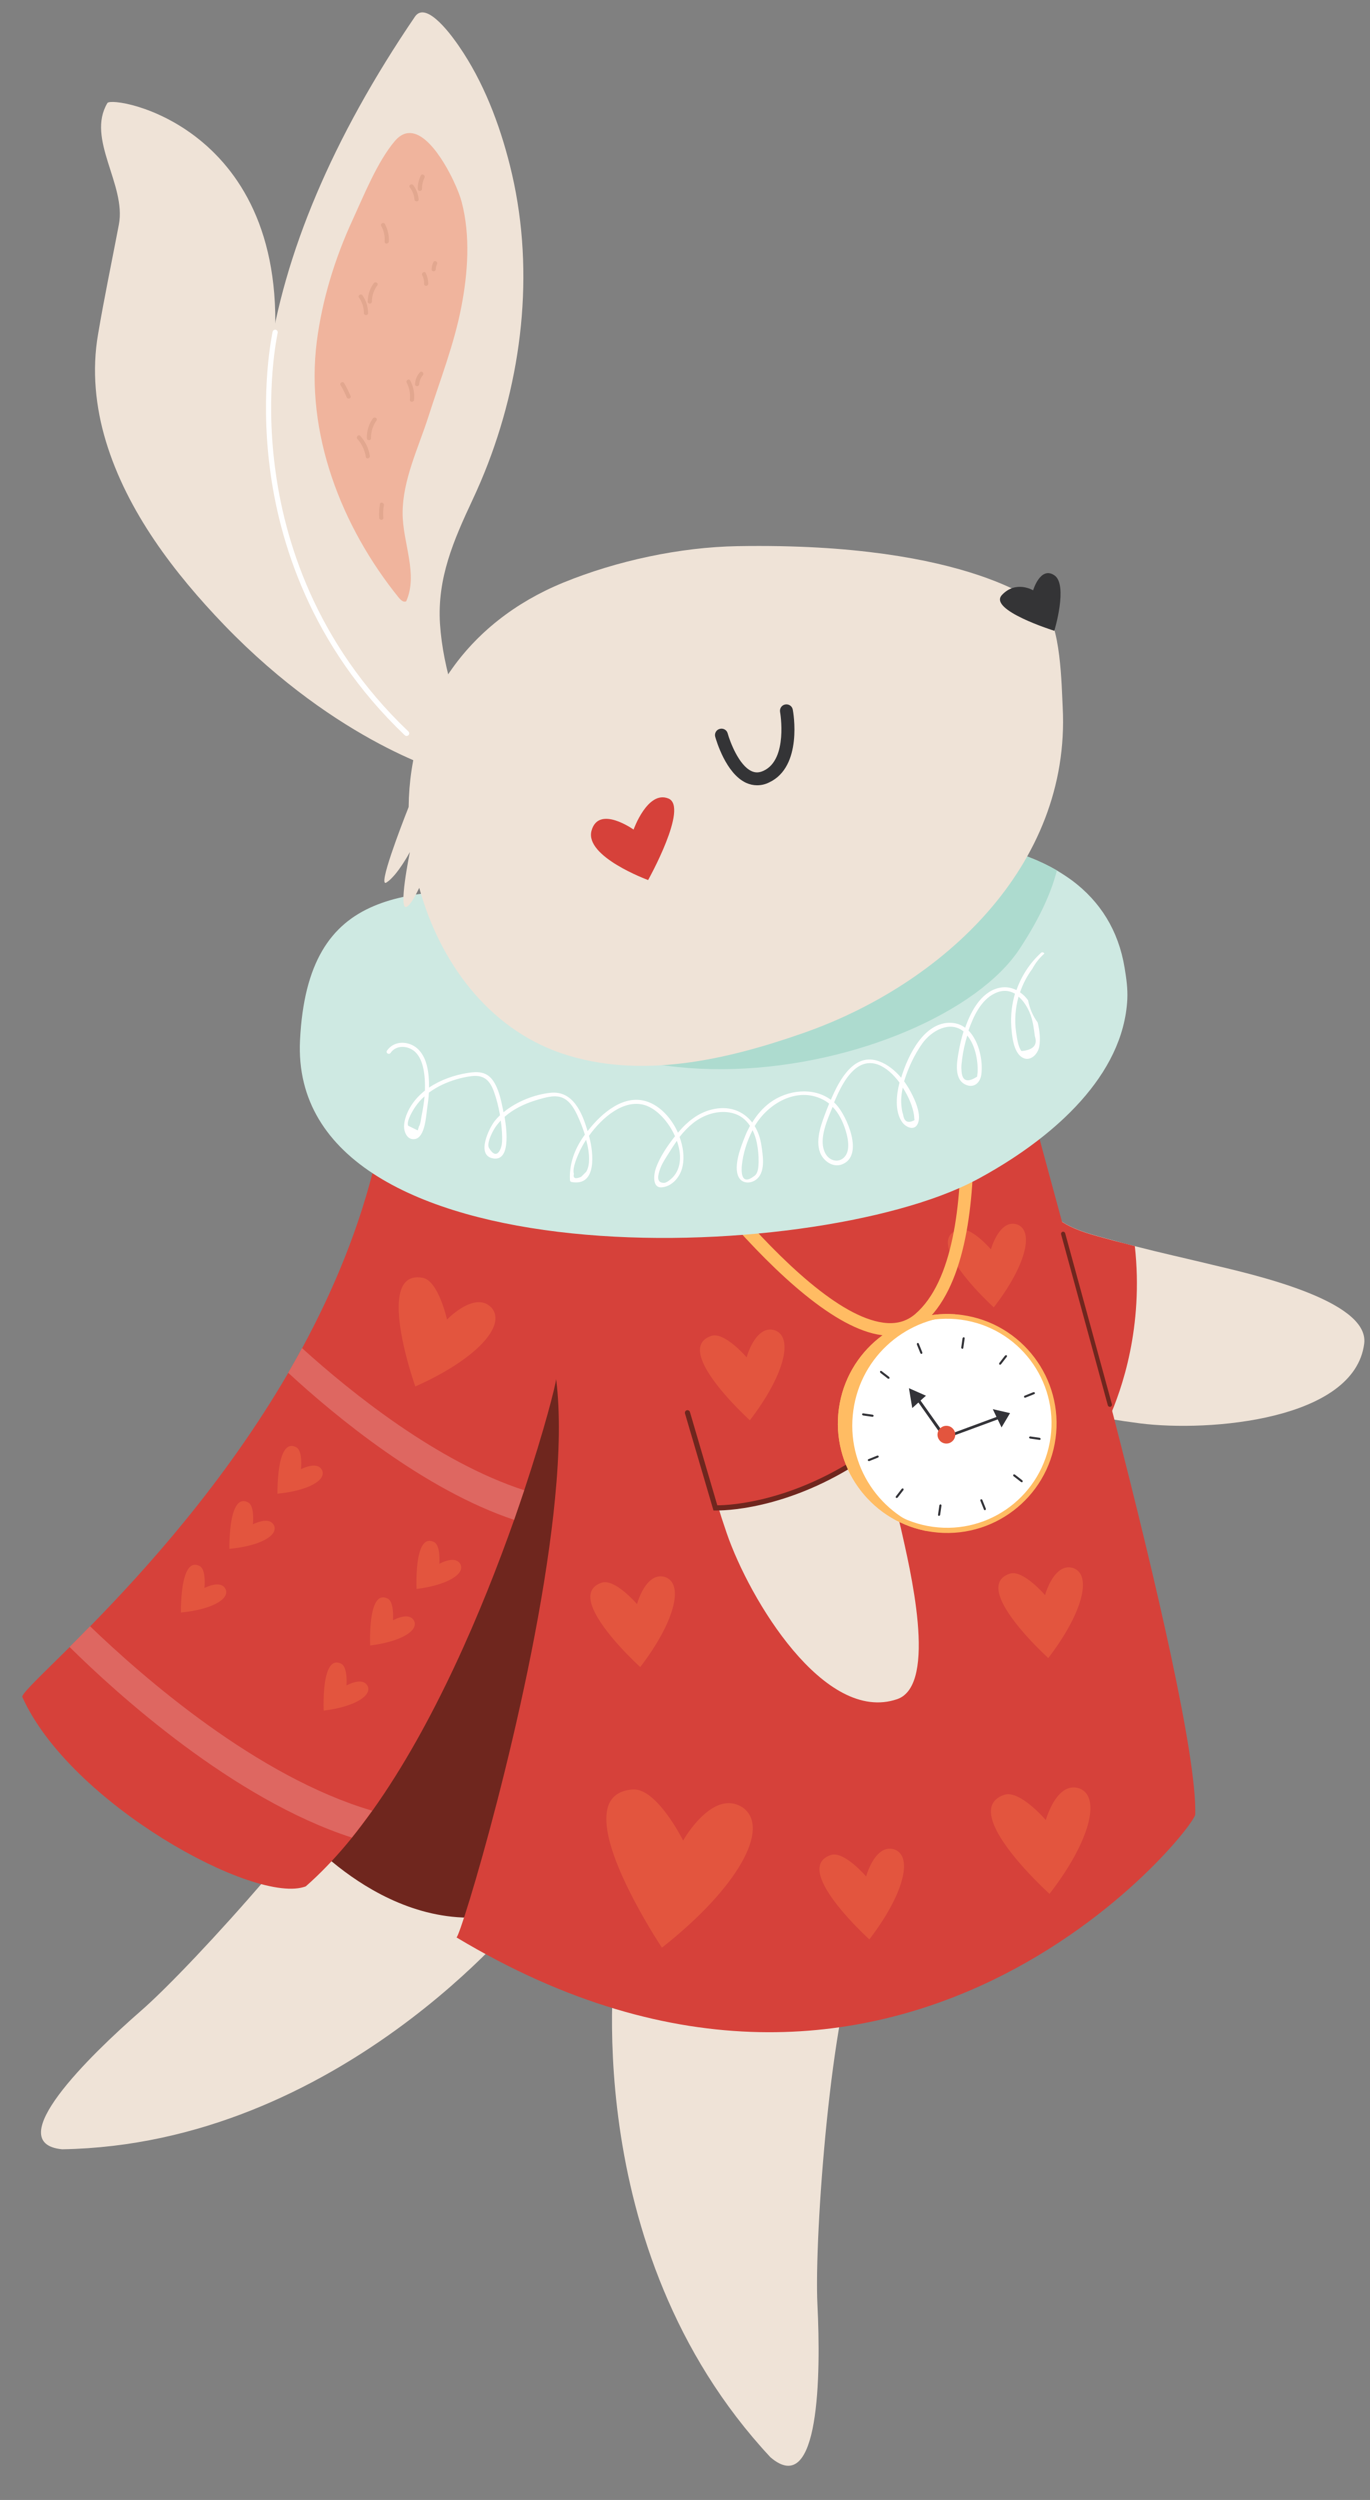 <?xml version="1.0" encoding="UTF-8"?>
<!DOCTYPE svg PUBLIC '-//W3C//DTD SVG 1.0//EN'
          'http://www.w3.org/TR/2001/REC-SVG-20010904/DTD/svg10.dtd'>
<svg data-name="Layer 2" height="202.6" preserveAspectRatio="xMidYMid meet" version="1.0" viewBox="-1.8 -1.0 111.1 202.6" width="111.1" xmlns="http://www.w3.org/2000/svg" xmlns:xlink="http://www.w3.org/1999/xlink" zoomAndPan="magnify"
><rect x="-1.8" y="-1.0" width="111.1" height="202.6" fill="#808080" stroke="none"/><g data-name="Layer 1"
  ><g
    ><g
      ><path d="m40.65,154.03s-14.94,18.77-37.41,19.15c-5.03-.49,2.19-7.56,6.4-11.23,4.22-3.67,16.76-17.61,18.47-22.27,1.71-4.66,13.48,12.44,13.48,12.44l-.94,1.91Z" fill="#efe3d7"
      /></g
      ><g
      ><path d="m22.53,147.36s8.08,9.78,18.18,6.3,3.04-46.22,3.04-46.22l-5.72,6.62-15.5,33.3Z" fill="#6f261e"
      /></g
      ><g
      ><path d="m48.12,157.32s-3.33,23.8,12.56,40.82c3.99,3.42,4.09-6.73,3.81-12.35s1.15-24.38,3.42-28.8c2.27-4.42-19.04-1.66-19.04-1.66l-.75,1.99Z" fill="#efe3d7"
      /></g
      ><g
      ><path d="m108.83,107.89c-.79,6.18-12.51,7.18-18.18,6.46-.85-.11-1.69-.23-2.54-.37-2.64-.44-5.27-1.03-7.83-1.8l3.38-14.7c1.2,1.19,3.32,1.62,4.88,2.06.56.16,1.13.31,1.69.45,2.09.54,4.19,1,6.29,1.51,3.07.74,12.76,2.86,12.31,6.39Z" fill="#efe3d7"
      /></g
      ><g
      ><path d="m90.23,99.99c.72,6.55-1.06,11.64-2.12,14-2.64-.44-5.27-1.03-7.83-1.8l3.38-14.7c1.2,1.19,3.32,1.62,4.88,2.06.56.14,1.12.29,1.69.44Z" fill="#d6413a"
      /></g
      ><g
      ><path d="m95.13,146.03c.11,1.01-24.01,31.53-59.91,9.98.34-.09,5.87-18.27,7.71-33.04.11-.86.2-1.7.28-2.53.36-3.65.43-7,.09-9.68-.05.53-.95,4.09-2.59,9.02-.26.77-.53,1.57-.82,2.4-2.56,7.25-6.48,16.54-11.5,23.57-.54.75-1.09,1.48-1.65,2.18-1.19,1.47-2.44,2.8-3.74,3.94-4.04,1.57-19.15-6.73-23-15.37.08-.37,1.57-1.76,3.85-4.02.52-.51,1.07-1.07,1.66-1.68,4.5-4.59,10.92-11.7,16.06-20.53.39-.66.76-1.33,1.13-2.01,2.55-4.7,4.7-9.85,5.99-15.34.7.34,53.54-2.75,53.54-2.75-.44-.92,13.13,46.26,12.9,55.86Z" fill="#d6413a"
      /></g
      ><g
      ><path d="m71.25,122.82c-.6-2.67-3.69-11.57-3.15-13.17l-13.6,3.33c.58,3.48,1.48,6.93,2.63,10.26,1.86,5.41,7.94,15.48,13.83,13.46,3.35-1.16.98-10.79.29-13.88Z" fill="#efe3d7"
      /></g
      ><g
      ><path d="m54.63,121.27s8.75.3,16.83-6.66,0-10.21,0-10.21l-20.76,6.06,3.93,10.81Z" fill="#d6413a"
      /></g
      ><g
      ><path d="m22.69,108.25c4,3.62,10.99,9.24,18.02,11.52-.26.77-.53,1.57-.82,2.4-7.27-2.43-14.46-8.36-18.32-11.92.38-.65.76-1.32,1.12-2Z" fill="#de6761"
      /></g
      ><g
      ><path d="m28.38,145.74c-.54.75-1.09,1.48-1.65,2.18-9.67-3.13-19.1-11.7-22.89-15.45.52-.51,1.07-1.07,1.66-1.68,4.3,4.14,13.54,12.21,22.88,14.95Z" fill="#de6761"
      /></g
      ><g
      ><path d="m58.43,145.48c-1.74-1.13-3.46.72-4.3,1.87-.34.46-.53.81-.53.81,0,0-2.13-4.28-4.09-4.14-3.8.28-1.77,5.45.19,9.13,1.1,2.08,2.18,3.69,2.18,3.69,6.18-4.86,8.85-9.72,6.55-11.36Z" fill="#e3553e"
      /></g
      ><g
      ><path d="m80.71,98.24c-1.05-.36-1.69.82-1.98,1.52-.11.28-.17.49-.17.49,0,0-1.65-1.93-2.64-1.61-1.92.64-.21,3.04,1.27,4.69.84.93,1.6,1.62,1.6,1.62,2.56-3.31,3.31-6.16,1.92-6.71Z" fill="#e3553e"
      /></g
      ><g
      ><path d="m82.85,113.89c-1.33-.46-2.16,1.04-2.52,1.94-.15.36-.22.62-.22.62,0,0-2.1-2.46-3.36-2.05-2.45.81-.27,3.87,1.62,5.97,1.07,1.18,2.04,2.06,2.04,2.06,3.26-4.21,4.21-7.84,2.44-8.54Z" fill="#d6413a"
      /></g
      ><g
      ><path d="m85.27,126.09c-1.13-.39-1.83.89-2.14,1.65-.12.3-.18.53-.18.53,0,0-1.79-2.09-2.86-1.74-2.08.69-.23,3.29,1.38,5.08.91,1.01,1.74,1.76,1.74,1.76,2.76-3.6,3.57-6.69,2.06-7.28Z" fill="#e3553e"
      /></g
      ><g
      ><path d="m70.76,148.89c-1.13-.39-1.83.89-2.14,1.65-.12.3-.18.53-.18.53,0,0-1.79-2.09-2.86-1.74-2.08.69-.23,3.29,1.38,5.08.91,1.01,1.74,1.76,1.74,1.76,2.76-3.6,3.57-6.69,2.06-7.28Z" fill="#e3553e"
      /></g
      ><g
      ><path d="m52.18,126.82c-1.13-.39-1.84.89-2.14,1.65-.12.3-.18.53-.18.53,0,0-1.79-2.09-2.86-1.74-2.08.69-.23,3.29,1.38,5.08.91,1.01,1.74,1.76,1.74,1.76,2.76-3.6,3.57-6.69,2.06-7.28Z" fill="#e3553e"
      /></g
      ><g
      ><path d="m61.07,106.82c-1.13-.39-1.83.89-2.14,1.65-.12.3-.18.53-.18.53,0,0-1.79-2.09-2.86-1.74-2.08.69-.23,3.29,1.38,5.08.91,1.01,1.74,1.76,1.74,1.76,2.76-3.59,3.57-6.68,2.06-7.28Z" fill="#e3553e"
      /></g
      ><g
      ><path d="m85.75,143.94c-1.33-.46-2.16,1.04-2.52,1.94-.15.36-.22.62-.22.62,0,0-2.1-2.46-3.36-2.05-2.45.81-.27,3.87,1.62,5.97,1.07,1.18,2.04,2.06,2.04,2.06,3.26-4.21,4.21-7.84,2.44-8.54Z" fill="#e3553e"
      /></g
      ><g
      ><path d="m38.07,104.99c-.96-1.03-2.39-.1-3.14.51-.3.25-.48.44-.48.44,0,0-.69-3.17-1.99-3.39-2.54-.45-2.07,3.28-1.4,6.03.38,1.55.82,2.78.82,2.78,4.87-2.16,7.43-4.91,6.19-6.37Z" fill="#e3553e"
      /></g
      ><g fill="#e3553e"
      ><path d="m24.33,118.17c-.27-.59-1.03-.39-1.44-.23-.17.06-.28.12-.28.12,0,0,.16-1.48-.38-1.77-1.04-.56-1.38,1.13-1.48,2.43-.06.73-.05,1.33-.05,1.33,2.44-.24,3.95-1.06,3.63-1.88Z"
        /><path d="m20.43,122.64c-.27-.59-1.03-.39-1.44-.23-.17.06-.28.12-.28.12,0,0,.16-1.48-.38-1.77-1.04-.56-1.38,1.13-1.48,2.43-.06.73-.05,1.33-.05,1.33,2.45-.23,3.96-1.06,3.63-1.88Z"
        /><path d="m16.5,127.8c-.27-.59-1.03-.39-1.44-.23-.17.06-.28.12-.28.12,0,0,.16-1.48-.38-1.77-1.04-.56-1.38,1.13-1.48,2.43-.06.73-.05,1.33-.05,1.33,2.45-.24,3.96-1.06,3.63-1.88Z"
      /></g
      ><g fill="#e3553e"
      ><path d="m35.55,125.79c-.29-.58-1.04-.36-1.45-.19-.16.07-.27.13-.27.13,0,0,.12-1.48-.43-1.76-1.06-.53-1.34,1.17-1.41,2.47-.04.73-.01,1.33-.01,1.33,2.43-.3,3.92-1.18,3.57-1.98Z"
        /><path d="m31.79,130.37c-.29-.58-1.04-.36-1.45-.19-.16.07-.27.13-.27.13,0,0,.12-1.48-.43-1.76-1.06-.53-1.34,1.17-1.41,2.47-.04.73-.01,1.33-.01,1.33,2.43-.3,3.92-1.17,3.57-1.98Z"
        /><path d="m28.02,135.65c-.29-.58-1.04-.36-1.45-.19-.16.07-.27.13-.27.13,0,0,.12-1.48-.43-1.76-1.06-.53-1.34,1.17-1.41,2.47-.04.73-.01,1.33-.01,1.33,2.43-.3,3.92-1.18,3.57-1.98Z"
      /></g
      ><g
      ><path d="m70.38,107.25c-.22,0-.45-.02-.69-.05-7.53-1-19.25-18.07-19.74-18.8l.84-.57c.12.17,11.96,17.42,19.04,18.36,1.03.14,1.87-.09,2.58-.69,6.17-5.29,2.79-25.25,2.75-25.45l1-.17c.15.84,3.52,20.72-3.09,26.39-.77.65-1.67.98-2.69.98Z" fill="#ffbc63"
      /></g
      ><g
      ><path d="m89.62,79.97c-.31,6.24-6.02,11.06-11,13.95-.22.13-.44.26-.67.38-.07.04-.14.08-.21.12-.15.08-.3.16-.45.24-13.23,6.96-55.73,8.28-54.76-11.36.31-6.29,2.48-9.4,6-10.88,1.63-.69,3.55-1.03,5.71-1.19,4.11-.29,9.1.09,14.62.09.69,0,1.38.01,2.06.04,2.66-1.23,5.61-2.24,8.76-2.97,9.51-2.19,18.61-2.11,24.22,1.15.44.26.86.54,1.26.83,2.24,1.68,3.74,4.01,4.24,7.06.14.85.26,1.69.22,2.54Z" fill="#cee9e2"
      /></g
      ><g
      ><path d="m83.91,69.54c-.45,1.76-1.38,3.87-3.04,6.38-6.7,10.12-39.41,17.34-46.63-4.7,4.11-.29,9.1.09,14.62.09.69,0,1.38.01,2.06.04,2.66-1.23,5.61-2.24,8.76-2.97,9.52-2.18,18.62-2.11,24.23,1.16Z" fill="#addbcf"
      /></g
      ><g
      ><path d="m84.38,56.34c-.09-1.74-.14-6.8-1.6-8.14-.01-.01-5.74-5.27-24.76-4.94-4.68.08-9.83,1.19-14.15,2.96-7.87,3.22-12.45,9.98-12.53,18.18-.63,1.59-2.55,6.59-1.8,6.12.88-.56,1.9-2.47,1.9-2.47,0,0-1,4.87-.24,4.43.28-.16.65-.8,1-1.53,1.63,5.94,5.55,11.37,11.53,13.41,6.38,2.17,13.43.52,19.58-1.63,11.29-3.93,21.72-13.55,21.07-26.39Z" fill="#efe3d7"
      /></g
      ><g
      ><path d="m34.55,61.66s-8.86-2.36-18.16-12c-4.04-4.2-7.87-9.18-9.6-14.89-.85-2.8-1.14-5.77-.64-8.67.53-3.12,1.1-5.8,1.69-8.9.62-3.23-2.67-6.94-.93-9.85.38-.64,15,1.81,13.51,20.21-.28,15.45,12.89,33.2,14.13,34.1Z" fill="#efe3d7"
      /></g
      ><g
      ><path d="m36.9,60.54s-4.94.22-10.1-7.18-8.08-16.27-6.84-25.02c1.23-8.75,5.21-18.18,11.89-27.99.95-1.39,3.17,1.81,3.56,2.38,1.99,2.88,3.29,6.29,4.14,9.67,2.01,7.98,1.15,16.54-1.78,24.18-.38.99-.8,1.97-1.25,2.93-1.54,3.29-2.87,6.34-2.64,10.04.25,3.8,1.62,7.49,3.02,10.99Z" fill="#efe3d7"
      /></g
      ><g
      ><path d="m59.59,62.64c-.3,0-.6-.07-.89-.2-1.64-.76-2.41-3.43-2.5-3.73-.08-.28.09-.57.37-.64.28-.08.57.09.64.36.19.69.91,2.59,1.93,3.06.32.15.63.14.99-.03,1.99-.93,1.34-4.72,1.33-4.76-.05-.28.13-.56.42-.61.28-.05.56.13.61.42.04.19.83,4.62-1.92,5.9-.32.16-.65.23-.98.23Z" fill="#343436"
      /></g
      ><g
      ><path d="m49.58,66.23s1.14-3.2,2.82-2.52c1.68.67-1.64,6.61-1.64,6.61,0,0-5.17-1.89-4.59-4s3.41-.09,3.41-.09Z" fill="#d6413a"
      /></g
      ><g
      ><path d="m81.98,46.84s.59-1.98,1.72-1.22c1.14.76,0,4.5,0,4.5,0,0-5.39-1.68-4.25-2.9s2.53-.38,2.53-.38Z" fill="#343436"
      /></g
      ><g
      ><path d="m81.57,80.06c-.18-.25-.4-.47-.65-.64.23-.68.57-1.33,1-1.91.24-.46.58-.88.97-1.23-.04-.1-.18-.15-.27-.06-.91.83-1.59,1.88-1.99,3.02-.36-.18-.76-.27-1.18-.22-1.53.19-2.45,1.74-2.98,3.27-.32-.24-.7-.38-1.14-.4-2.16-.09-3.48,2.57-4.05,4.45-.49-.58-1.1-1.08-1.79-1.33-1.99-.74-3.2,1.44-3.91,3.12-1.43-1.06-3.53-.81-4.94.23-.58.43-1.06.99-1.44,1.61-.73-.95-1.91-1.41-3.33-1.04-1.05.27-1.91.95-2.61,1.77-.03.03-.05.06-.08.1-.51-1.15-1.41-2.15-2.48-2.52-1.87-.65-3.7.9-4.85,2.39-.44-1.51-1.19-3.29-2.99-3.11-1.3.13-2.76.7-3.83,1.58-.02-.09-.03-.16-.04-.22-.16-.78-.35-1.7-.82-2.36-.51-.72-1.23-.74-2.03-.61-1.09.17-2.21.56-3.15,1.19.01-.61-.03-1.23-.18-1.81-.2-.78-.66-1.52-1.48-1.75-.67-.19-1.35-.01-1.75.57-.12.18.16.36.29.18.47-.68,1.44-.6,2-.08.38.36.57.89.67,1.39.11.56.14,1.15.12,1.74-.29.23-.56.49-.79.77-.46.56-.86,1.32-.9,2.06-.03.5.24,1.21.88,1.1.82-.14.9-1.86.99-2.48.06-.41.12-.84.14-1.28.34-.25.7-.46,1.07-.64.75-.35,1.57-.6,2.4-.7,1.03-.12,1.49.38,1.81,1.27.21.58.36,1.19.47,1.8.01.03.01.07.02.1-.15.14-.29.29-.41.44-.46.56-1.58,2.83-.14,3.06,1.36.22,1.13-2.13.92-3.37.1-.08.19-.16.29-.24.74-.56,1.61-.93,2.5-1.18.53-.15,1.18-.34,1.72-.19.7.19,1.09.85,1.38,1.46.22.47.44,1.02.62,1.59-.09.13-.18.25-.26.38-.64.99-1.01,2.1-.95,3.29,0,.07.04.15.12.17,2.1.39,1.78-2.39,1.46-3.6-.01-.05-.03-.1-.04-.14,1.08-1.5,2.83-3,4.53-2.49.96.29,1.93,1.34,2.45,2.52-.61.77-1.22,1.67-1.54,2.56-.19.52-.33,1.68.5,1.58.88-.1,1.5-.92,1.66-1.73.15-.73.04-1.56-.25-2.35.32-.41.68-.79,1.09-1.12.88-.7,2.07-1.09,3.18-.82.65.16,1.11.54,1.44,1.04-.15.28-.29.56-.4.85-.33.81-.96,2.41-.53,3.28.3.61,1.08.57,1.53.14.67-.64.44-1.91.32-2.72-.09-.58-.27-1.09-.54-1.53,1.08-1.84,3.44-3.22,5.53-2.15.18.09.35.2.51.33-.06.16-.12.31-.18.45-.39,1.02-.98,2.43-.55,3.53.27.68,1.05,1.23,1.78.94,1.82-.71.36-3.97-.49-4.86-.05-.06-.11-.11-.16-.16.39-.92.87-1.95,1.59-2.61,1.32-1.22,2.74-.31,3.72,1.01t-.01.02c-.25.96-.39,2.28.2,3.15.31.46,1.05.79,1.31.1.31-.8-.38-2.18-.78-2.85-.11-.18-.22-.35-.35-.53.01-.02.01-.05.02-.07.32-1.03.82-2.1,1.45-2.99.76-1.06,2.25-1.88,3.35-.98-.18.58-.31,1.15-.39,1.62-.15.84-.43,2.31.62,2.72.66.26,1.13-.23,1.21-.85.15-1.11-.18-2.69-1.04-3.57.39-1.12,1-2.46,2.12-3,.63-.31,1.18-.25,1.65.02-.25.85-.36,1.74-.3,2.64.05.74.16,2.02.83,2.49.66.46,1.33-.21,1.44-.85.1-.57.04-1.27-.13-1.95-.37-.49-.65-1.12-.78-1.8Zm-49.17,9.31c-.05.24-.09.73-.23.93-.03.1-.06.2-.09.31-.26-.13-.52-.25-.78-.38-.17-.35.4-1.28.59-1.55.21-.31.46-.59.74-.83-.05.52-.13,1.03-.23,1.52Zm6.45,2.56c-.09.33-.42,1.06-.99.11-.21-.35.21-1.18.38-1.48.16-.28.35-.52.57-.75.06.43.1.86.11,1.29,0,.28.01.55-.07.83Zm7.12,1.06c0,.3-.06.7-.23.97-.14.14-.27.27-.41.41-.48.21-.68.12-.59-.25-.16-.45.32-1.5.51-1.91.13-.26.29-.55.48-.84.16.56.25,1.11.24,1.62Zm6.77,1.44c-.15.15-.48.43-.69.43-.71.01-.45-.74-.32-1.12.16-.47.47-.91.73-1.33.2-.32.41-.65.63-.96.39,1.09.38,2.23-.35,2.98Zm6.84-2.79c.1.5.15,1.03.14,1.54-.01.34-.02.86-.32,1.1-1.17.92-1.07-.47-1.04-.84.1-.97.42-1.98.87-2.85.16.33.28.69.35,1.05Zm7.19-1.05c.14.46.25.94.21,1.43-.11,1.26-1.5,1.41-1.94.25-.41-1.06.26-2.54.67-3.54,0-.01.01-.02.01-.03.5.51.83,1.19,1.05,1.89Zm5.55-1.23c.01.14.03.28.04.42-.53.28-.84.13-.92-.45-.06-.17-.1-.37-.12-.55-.08-.55-.03-1.1.09-1.64.49.75.82,1.59.91,2.22Zm5.16-3.48l-.04.37c-.83.54-1.25.35-1.27-.57-.03-.27.02-.56.05-.82.08-.66.23-1.31.42-1.94.63.76.88,1.99.84,2.96Zm3.56-1.7c-.29-.34-.37-1.1-.44-1.53-.14-.97-.06-1.95.2-2.88.57.48.97,1.28,1.13,2.01.06.25.09.49.13.74.02.15.04.3.06.45.24.72-.12,1.12-1.08,1.21Z" fill="#fff"
      /></g
      ><g
      ><path d="m31.17,58.65s-.1-.02-.14-.06c-7.7-7.33-10.21-15.83-10.95-21.67-.81-6.33.22-10.99.23-11.04.03-.11.14-.18.25-.16.11.03.18.14.16.25-.01.05-1.03,4.65-.22,10.91.74,5.77,3.21,14.16,10.82,21.4.08.08.09.21.01.3-.05.04-.11.07-.16.07Z" fill="#fff"
      /></g
      ><g
      ><path d="m88.2,113.01c-.07,0-.14-.05-.16-.12l-3.79-13.86c-.02-.09.03-.18.12-.21.09-.02.18.03.21.12l3.79,13.86c.02.09-.03.18-.12.21h-.05Z" fill="#6f261e"
      /></g
      ><g
      ><path d="m56.35,121.41h-.29s-2.31-7.86-2.31-7.86c-.03-.11.03-.23.14-.26s.23.03.26.14l2.22,7.56c.97,0,6.57-.23,12.87-4.91l-1.36-6.39c-.02-.11.05-.22.16-.25.11-.02.22.05.25.16l1.41,6.65-.11.08c-6.46,4.87-12.27,5.08-13.24,5.08Z" fill="#6f261e"
      /></g
      ><g
      ><path d="m34.96,13.62c-.67-1.42-2.87-5.4-4.75-3.18-1.41,1.67-2.5,4.39-3.41,6.37-1.44,3.12-2.47,6.46-2.91,9.87-.94,7.41,1.96,14.96,6.66,20.77.15.18.38.39.59.28.99-2.21-.29-4.73-.29-7.15,0-2.68,1.29-5.31,2.09-7.81.95-2.98,2.09-5.86,2.68-8.94.52-2.71.74-5.72.02-8.46-.1-.4-.34-1.04-.68-1.75Z" fill="#f0b49d"
      /></g
      ><g
      ><path d="m27.6,22.94c-.12-.18-.41-.01-.29.17.26.38.4.8.4,1.26,0,.22.34.22.34,0-.01-.52-.16-1.01-.45-1.43Z" fill="#e2a78f"
      /></g
      ><g
      ><path d="m28.51,21.95c-.32.44-.48.95-.49,1.49,0,.22.33.22.34,0,0-.49.16-.93.44-1.32.13-.17-.16-.34-.29-.17Z" fill="#e2a78f"
      /></g
      ><g
      ><path d="m31.47,29.84c-.1-.19-.39-.02-.29.17.23.44.31.9.26,1.39-.02.22.32.21.34,0,.05-.55-.06-1.08-.31-1.56Z" fill="#e2a78f"
      /></g
      ><g
      ><path d="m32.25,29.17c-.24.27-.37.6-.39.96-.01.22.32.22.34,0,.01-.27.12-.52.29-.72.14-.16-.09-.4-.24-.24Z" fill="#e2a78f"
      /></g
      ><g
      ><path d="m27.42,34.33c-.14-.16-.38.08-.24.24.37.42.6.91.69,1.46.03.21.36.12.32-.09-.09-.61-.36-1.15-.77-1.61Z" fill="#e2a78f"
      /></g
      ><g
      ><path d="m28.44,32.91c-.34.47-.5,1.02-.49,1.6,0,.22.34.22.34,0-.01-.53.14-1,.44-1.43.13-.18-.16-.34-.29-.17Z" fill="#e2a78f"
      /></g
      ><g
      ><path d="m31.72,14.01c-.13-.17-.42,0-.29.17.22.29.35.62.38.98.02.21.35.22.34,0-.04-.42-.18-.81-.43-1.15Z" fill="#e2a78f"
      /></g
      ><g
      ><path d="m32.33,13.22c-.17.34-.26.71-.25,1.09,0,.22.34.22.34,0,0-.32.07-.63.21-.92.08-.19-.21-.36-.3-.17Z" fill="#e2a78f"
      /></g
      ><g
      ><path d="m32.73,21.13c-.1-.19-.39-.02-.29.17.11.22.16.45.15.7-.01.22.33.22.34,0,0-.3-.07-.59-.2-.87Z" fill="#e2a78f"
      /></g
      ><g
      ><path d="m29.41,17.15c-.1-.19-.4-.02-.29.17.22.39.3.81.27,1.26-.02.22.32.21.34,0,.03-.5-.08-.99-.32-1.43Z" fill="#e2a78f"
      /></g
      ><g
      ><path d="m33.35,20.24c-.09.18-.14.38-.15.58-.01.22.33.22.34,0,0-.15.04-.28.1-.41.09-.19-.2-.37-.29-.17Z" fill="#e2a78f"
      /></g
      ><g
      ><path d="m26.63,31.1c-.15-.36-.32-.71-.52-1.05-.11-.19-.4-.02-.29.17.19.31.35.63.49.97.08.2.4.11.32-.09Z" fill="#e2a78f"
      /></g
      ><g
      ><path d="m29.33,39.94c.03-.21-.29-.3-.32-.09-.06.37-.08.74-.06,1.11.01.22.35.22.34,0-.03-.34-.02-.68.04-1.02Z" fill="#e2a78f"
      /></g
      ><g
      ><g
        ><path d="m83.8,115.58c-.67,4.85-5.15,8.24-10,7.57-.2-.03-.4-.06-.59-.1h0c-4.53-.94-7.62-5.25-6.98-9.9s4.79-7.96,9.4-7.64h0c.2.01.4.03.6.06,4.85.68,8.24,5.16,7.57,10.01Z" fill="#ffbc63"
        /></g
        ><g
        ><circle cx="75" cy="114.34" fill="#fff" r="8.47" transform="rotate(-82.13 75.003 114.34)"
        /></g
        ><g
        ><path d="m73.8,123.07c-.2,0-.39-.01-.59-.02h0c-4.53-.94-7.62-5.25-6.98-9.9s4.79-7.96,9.4-7.64h0c.19.04.39.09.58.14-4.38-.02-8.2,3.2-8.81,7.66-.62,4.45,2.18,8.59,6.4,9.76Z" fill="#ffbc63"
        /></g
        ><g
        ><path d="m74.67,115.06l-1.82-2.56.44-.39-1.38-.61.27,1.61.5-.45,1.81,2.56s.04.04.07.05c.03,0,.06,0,.09-.03.04-.05.05-.13.02-.18Z" fill="#333338"
        /></g
        ><g
        ><path d="m80.11,113.52l-1.4-.32.3.63-3.68,1.36c-.06.02-.09.08-.06.14.02.04.05.06.09.07.02,0,.04,0,.06-.01l3.69-1.36.31.65.69-1.16Z" fill="#333338"
        /></g
        ><g
        ><circle cx="74.95" cy="115.26" fill="#e3553e" r=".72" transform="rotate(-82.13 74.953 115.266)"
        /></g
        ><g fill="#333338"
        ><path d="m76.22,108.31s-.08-.05-.07-.1l.11-.77s.05-.08.1-.07c.05.01.08.05.07.1l-.11.77c0,.05-.06.08-.1.07Z"
          /><path d="m72.95,108.72s-.09,0-.11-.05l-.29-.72s0-.09.05-.11c.04-.02.09,0,.11.05l.29.72s0,.1-.05.11Z"
          /><path d="m70.33,110.71s-.08.04-.12.02l-.62-.48s-.04-.08-.02-.12c.03-.04.08-.04.12-.02l.62.48s.05.08.02.12Z"
          /><path d="m69.05,113.75s-.05.08-.1.07l-.77-.11s-.08-.05-.07-.1c.01-.05.05-.08.1-.07l.77.11s.08.05.07.1Z"
          /><path d="m69.46,117.01s0,.09-.05.11l-.72.29s-.09,0-.11-.05c-.02-.04,0-.09.05-.11l.72-.29s.09,0,.11.05Z"
          /><path d="m71.45,119.63s.04.08.02.12l-.48.62s-.08.04-.12.02c-.04-.03-.04-.08-.02-.12l.48-.62s.08-.05.12-.02Z"
          /><path d="m74.48,120.91s.08.05.07.1l-.11.77s-.05.08-.1.07c-.05-.01-.08-.05-.07-.1l.11-.77s.05-.07.1-.07Z"
          /><path d="m77.75,120.5s.09,0,.11.05l.29.72s0,.09-.05.11c-.04.02-.09,0-.11-.05l-.29-.72s0-.09.05-.11Z"
          /><path d="m80.37,118.51s.08-.04.12-.02l.62.48s.04.08.02.12c-.03.04-.08.04-.12.02l-.62-.48s-.05-.08-.02-.12Z"
          /><path d="m81.65,115.48s.05-.08.1-.07l.77.11s.08.05.07.1c-.01.05-.05.08-.1.07l-.77-.11s-.08-.05-.07-.1Z"
          /><path d="m81.24,112.22s0-.09.05-.11l.72-.29s.09,0,.11.05c.02.04,0,.09-.05.11l-.72.29s-.1,0-.11-.05Z"
          /><path d="m79.25,109.59s-.04-.08-.02-.12l.48-.62s.08-.04.12-.02c.04.03.04.08.02.12l-.48.62s-.08.05-.12.02Z"
        /></g
      ></g
    ></g
  ></g
></svg
>

